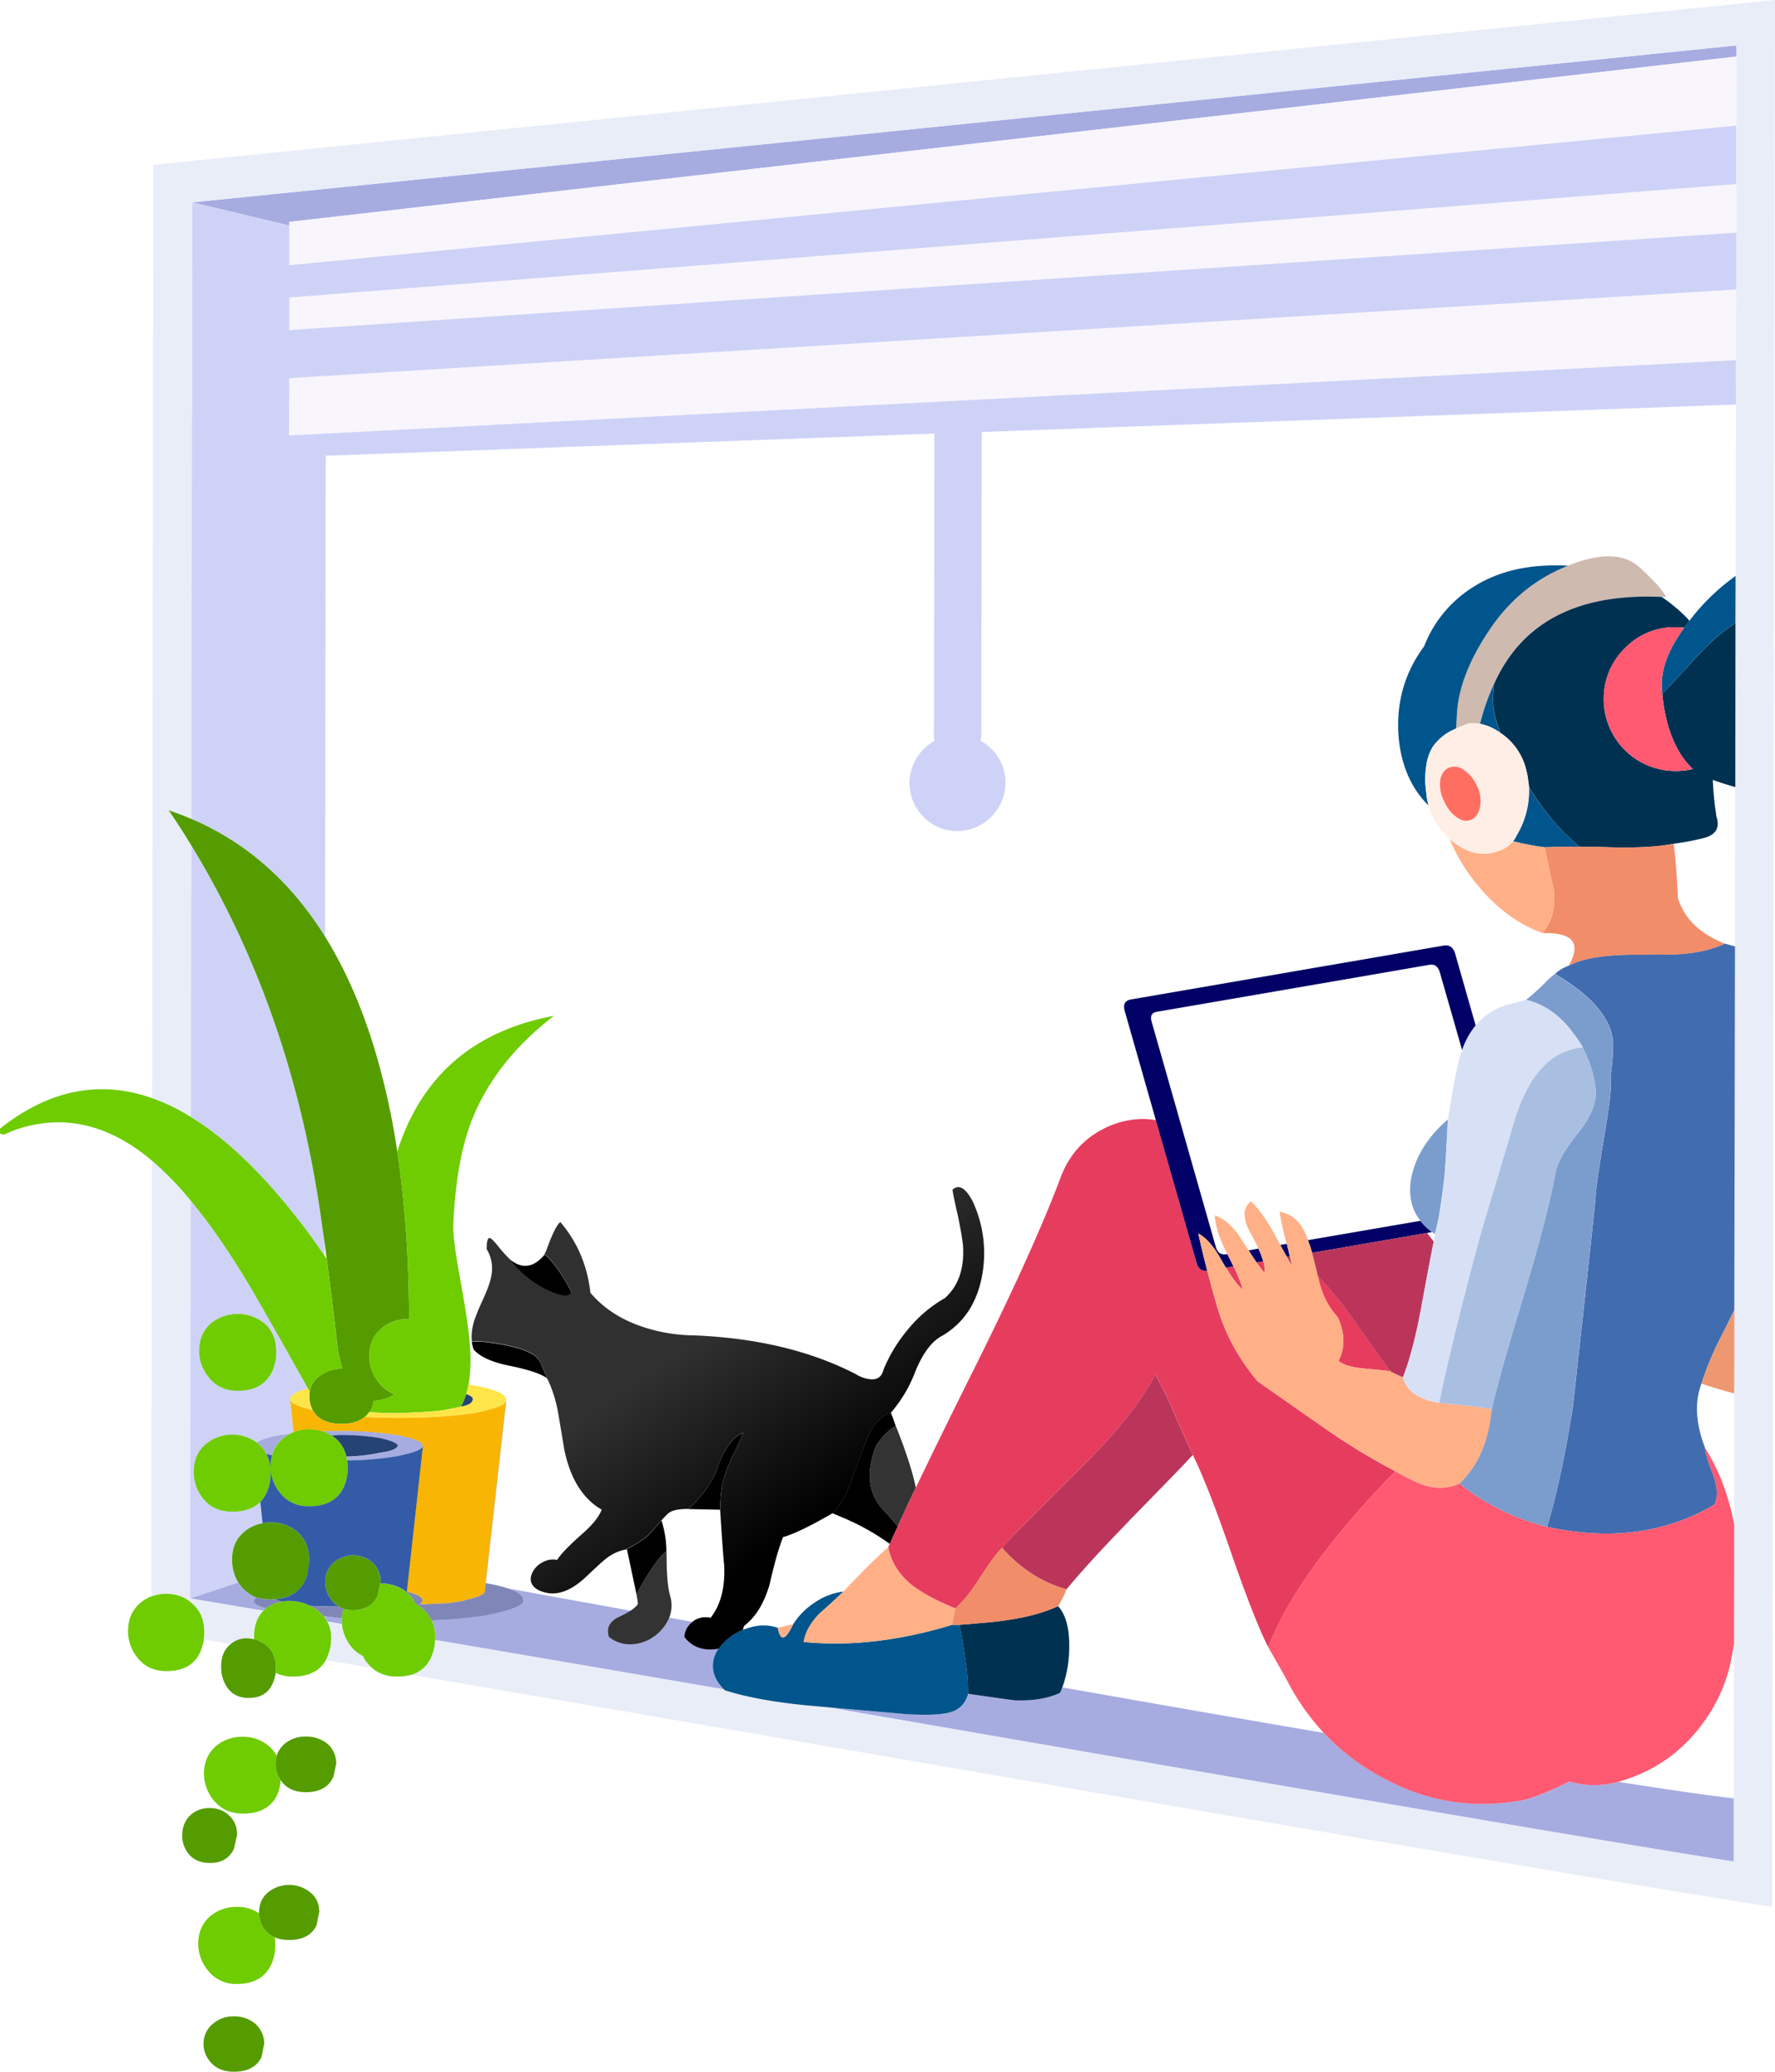 <svg xmlns="http://www.w3.org/2000/svg" xmlns:xlink="http://www.w3.org/1999/xlink" viewBox="0 0 1086.29 1267.34"><defs><style>.cls-1{fill:#a6ace0;}.cls-1,.cls-10,.cls-11,.cls-12,.cls-13,.cls-14,.cls-15,.cls-16,.cls-17,.cls-18,.cls-19,.cls-2,.cls-20,.cls-21,.cls-22,.cls-23,.cls-24,.cls-25,.cls-26,.cls-27,.cls-28,.cls-29,.cls-3,.cls-30,.cls-4,.cls-5,.cls-6,.cls-7,.cls-8,.cls-9{fill-rule:evenodd;}.cls-2{fill:#e9edf8;}.cls-3{fill:#f8f5fc;}.cls-4{fill:#ced2f7;}.cls-5{fill:#cfbab0;}.cls-6{fill:#00558c;}.cls-7{fill:#e63d5e;}.cls-8{fill:#006;}.cls-9{fill:#ffb087;}.cls-10{fill:#bb355a;}.cls-11{fill:#003151;}.cls-12{fill:#426cb0;}.cls-13{fill:#ff5a72;}.cls-14{fill:#ffeee5;}.cls-15{fill:#ff6f61;}.cls-16{fill:#f18d69;}.cls-17{fill:#7b9dcd;}.cls-18{fill:#d8e0f5;}.cls-19{fill:#a9bfe1;}.cls-20{fill:#ed9870;}.cls-21{fill:#333;}.cls-23{fill:#549c00;}.cls-24{fill:#6ecc00;}.cls-25{fill:#ffe548;}.cls-26{fill:#264376;}.cls-27{fill:#f8b504;}.cls-28{fill:#345ba7;}.cls-29{fill:url(#linear-gradient);}.cls-30{fill:#8086b7;}</style><linearGradient id="linear-gradient" x1="3430.8" y1="1671.23" x2="3565.01" y2="1671.23" gradientTransform="matrix(0.56, 0.81, -0.81, 0.56, -144.61, -2892.31)" gradientUnits="userSpaceOnUse"><stop offset="0" stop-color="#303030"/><stop offset="1"/></linearGradient></defs><g id="Layer_2" data-name="Layer 2"><g id="Layer_1-2" data-name="Layer 1"><path class="cls-1" d="M177.07,138l-59.42-14.2,945-96,.11,6.78L177.07,135.73Zm329.16,906.33q45.21,4,49,4.3,14.64.77,22-.32,12.5-1.4,15.29-12.16,24.64,3.55,28.52,4,16.9.64,27.88-4.63l1.29-3.23q3.55.54,7.11,1.19,85,15,152.84,26.58a138.68,138.68,0,0,0,39.29,29.06q38.54,20,82.24,12.17,10-2.16,29-11.52,12.79,4,27.87.76c.65-.15,1.29-.33,1.94-.54q49.18,7.74,70.61,10.11v38.65q-75.24-11.42-454.56-77.07Q553.91,1052.6,506.23,1044.32Zm-66.42-35.74a17.67,17.67,0,0,0-3.44,9.69q-.44,8,6.78,15.18-100.86-17.34-176.85-30.25v-1.62a22.26,22.26,0,0,0-2.15-10.44A290.45,290.45,0,0,0,298.27,988l6.13-1.4q14-3.33,15.93-6.67v-1.29q0-3.88-9-6.89l74.6,13.56a68.41,68.41,0,0,1-7.54,4q-8.18,4.1-5.7,12.06a20.09,20.09,0,0,0,13.56,4.52,24.73,24.73,0,0,0,13.56-4.41A26.57,26.57,0,0,0,409,990.71a12.84,12.84,0,0,1,.54-1.18q7,1.29,14.21,2.58a12.08,12.08,0,0,0-5,9.26q7,9.36,20.35,7.32A2.05,2.05,0,0,0,439.81,1008.58ZM202.9,878.23a21.11,21.11,0,0,0-5.92-2.8q4.74-.21,9.9-.21a218.45,218.45,0,0,1,36.92,2.69q15,2.79,15,6.46v.42q-1,2.7-11,5l-4.09,1a203.72,203.72,0,0,1-31.22,2.7c-.22-.87-.39-1.66-.54-2.37a104.23,104.23,0,0,0,20.35-2.26c1.86-.29,3.4-.54,4.62-.76q6-1.39,6.46-3.65c-.29-1.51-3.94-3.06-11-4.63a144.2,144.2,0,0,0-25.4-1.83C205.56,878.05,204.19,878.16,202.9,878.23Zm6.46,115.28q-4.63-.85-9.15-1.61a25.47,25.47,0,0,0-2.26-3.34q5.38.75,11.3,1.4v.86C209.25,991.68,209.29,992.58,209.36,993.51ZM157.15,882.43q3.24-2.58,13.57-4.52c2.22-.36,4.59-.69,7.1-1a26.29,26.29,0,0,0-4.84,3.12,20.16,20.16,0,0,0-6.46,10.23c-1.37-.36-2.55-.65-3.55-.87a17.93,17.93,0,0,0-4.63-6Zm4.09,102.9q-24.86-4.2-44.88-7.54L145.85,968l1.08,1.51a21.88,21.88,0,0,0,9.9,7.64,3,3,0,0,0-1.29,2.26v.76c.72,1.29,3.16,2.5,7.32,3.65C162.28,984.33,161.75,984.83,161.24,985.33Z"/><path class="cls-2" d="M251.66,1024.51a18.82,18.82,0,0,0,12.06-10.44,28.89,28.89,0,0,0,2.36-8.29c.08-.71.15-1.58.22-2.58q76,12.91,176.85,30.25a2,2,0,0,0,.54.54q21.21,6.78,55.22,9.68l7.32.65q47.68,8.28,100.21,17.33,379.32,65.65,454.56,77.07v-38.65l.22-94.5.1-73v-80.2l.11-50.91.43-222.49.11-97.52.11-100.21.11-29,.21-104.84-.11-27.12.22-43.27V76.85l.22-42.3-.11-6.78-945,96L117.11,501q-6.78-2.9-13.88-5.27,7.2,10.54,13.88,21.53l-.32,166.08a119.35,119.35,0,0,0-23.68-11.51l.75-571L1086.29,0V27.77h-.1l-1.61,1111h.1q-.11,14.85-.1,27.66-78.79-11.84-477.39-80.73Q390.52,1048.2,251.66,1024.51ZM92.57,976.61,93,710a189.15,189.15,0,0,1,23.68,24.43l-.32,243.37q20,3.35,44.88,7.54-5.7,5.82-5.7,15.93a11,11,0,0,0,.11,1.51q-1.72-.33-3.66-.54a14.79,14.79,0,0,0-10.77,3.44q-8.5-1.5-16.47-2.79v-.33a32.64,32.64,0,0,0,.22-4.3q0-11-7.32-17.33Q111.31,975,101.72,975A25.43,25.43,0,0,0,92.57,976.61Zm135.3,43.81q-14.75-2.58-28.52-4.84a15.12,15.12,0,0,0,.75-1.51,28.58,28.58,0,0,0,2.37-8.29,32.17,32.17,0,0,0,.21-4.2,19.07,19.07,0,0,0-2.47-9.68q4.51.75,9.15,1.61a25.88,25.88,0,0,0,4.84,12.7,20.47,20.47,0,0,0,8,6.78,17.36,17.36,0,0,0,1.83,3.23A31.39,31.39,0,0,0,227.87,1020.42Z"/><path class="cls-3" d="M177.07,138v-2.26L1062.73,34.55l-.22,42.3L177.07,162.21Zm885.44-25.4V142.3L177,201.93l.11-19.91Zm-.22,107.75L176.85,266.41l.11-35.09,885.55-54.25Z"/><path class="cls-4" d="M117.11,517.21q61.79,101.28,79.65,230.13.87,6.35,1.94,13.24l-.11,7.53a411,411,0,0,0-29.49-38.42q-26.47-30.57-52.31-46.4Zm945.18-296.87.11,27.12L600.84,264.25l-.32,185.36a14.44,14.44,0,0,1-.43,3.55A29.13,29.13,0,0,1,615.37,479,29.78,29.78,0,0,1,586,508.38a28.72,28.72,0,0,1-20.88-8.72,29.23,29.23,0,0,1,.21-41.44,29.22,29.22,0,0,1,6.68-5.06,14.45,14.45,0,0,1-.44-3.55l.33-184.39L199.35,278.79,198.92,573q-31.54-50.58-81.81-72l.54-377.16L177.07,138v24.22l885.44-85.36v35.74L177.07,182,177,201.93l885.55-59.63v34.77L177,231.32l-.11,35.09ZM116.36,977.79l.32-243.37q17.76,21.32,36.81,53.39,13.78,23.69,35,61.57-6.57,1.73-9.15,3.66h-.11a5.5,5.5,0,0,0-1.08,1.19l-.54,1.29v.75l2.05,19.81a8.06,8.06,0,0,0-1.83.86c-2.51.28-4.88.61-7.1,1q-10.33,1.94-13.57,4.52a25.55,25.55,0,0,0-31.21,1q-7.43,6.24-7.32,17a24.58,24.58,0,0,0,4.84,15.18q6.47,9.15,18.62,9.15,11.21,0,17.23-5.92l1.4,13a23.18,23.18,0,0,0-11.31,5.28q-7.43,6.24-7.32,17A25.46,25.46,0,0,0,145.85,968Zm5.49-151.44a25.13,25.13,0,0,0,5.38,15.5q6.57,8.92,18.3,8.93,15.18,0,20.88-11.52a31.31,31.31,0,0,0,2.48-8.18c.07-1.29.1-2.72.1-4.3q.1-11-7.21-17.33a26.19,26.19,0,0,0-32.51-.11Q122,815.69,121.85,826.35Z"/><path class="cls-5" d="M914.29,418.5a133.72,133.72,0,0,0-8.5,24.33,24.09,24.09,0,0,0-6.79-.33q-4.08,1.41-7.85,3.13c.21-4.31.43-8,.64-11q1.94-23.25,20.46-50.38,18.29-26.68,47.36-38.21l1.07-.43q29.18-11.42,43.16,1.83,13.89,12.81,15.72,17.87c-.93-.07-1.83-.11-2.69-.11q-77-3.56-102.47,53A.85.85,0,0,0,914.29,418.5Z"/><path class="cls-6" d="M1062.08,381.26a86,86,0,0,0-12.49,9.36c-2.72,2.37-5.49,5-8.28,8q-1.85,1.83-3.67,3.87-13.87,15.41-20.34,21.85a51.29,51.29,0,0,1-.32-5.81q0-11.42,7.53-25,2.7-4.63,6.24-9.58c.94-1.36,1.94-2.69,3-4q1.73-2.27,3.66-4.63a131.55,131.55,0,0,1,24.76-23ZM476,995.77q1.39,7.11,4,5.71,2.16-1.08,5.39-7.86a43.54,43.54,0,0,1,13.13-13.24,39.25,39.25,0,0,1,17.65-6.78q-4.74,4.62-14.75,13.56-8,8.18-9.58,17.11c-.07,0-.1,0-.1.11l2.15.22q39.61,3.55,84.5-9.37l4.3-1.29h4.63q1.83,9.25,3,17.76c.51,3.52,1,6.93,1.4,10.23q.64,7.43.76,14.21-2.81,10.75-15.29,12.16-7.32,1.08-22,.32-3.76-.31-49-4.3l-7.32-.65q-34-2.91-55.22-9.68a2,2,0,0,1-.54-.54q-7.22-7.21-6.78-15.18a17.67,17.67,0,0,1,3.44-9.69,29.09,29.09,0,0,1,3.66-4.2,32.13,32.13,0,0,1,11.09-7.32,31,31,0,0,1,3.88-1.29A27.13,27.13,0,0,1,476,995.77ZM959.61,346.06q-29.07,11.52-47.36,38.21-18.53,27.14-20.46,50.38c-.21,3-.43,6.67-.64,11-1.58.71-3.13,1.47-4.63,2.26a32.75,32.75,0,0,0-9.69,8.93,29.26,29.26,0,0,0-4,11.73,55.26,55.26,0,0,0,0,16.15,41.55,41.55,0,0,0,1.4,8q-15.93-15.72-18.3-42-2.37-31.11,15.61-55.33a74.62,74.62,0,0,1,30.35-36.49Q920.86,347,946.26,346A118.92,118.92,0,0,1,959.61,346.06ZM918.16,448.32c-.57-.43-1.14-.83-1.72-1.19a29.8,29.8,0,0,0-10.65-4.3,133.72,133.72,0,0,1,8.5-24.33,82.43,82.43,0,0,0-.65,10.44Q913.76,436.8,918.16,448.32ZM966.82,518q-15.08,0-21.53.32A177.2,177.2,0,0,1,926,514.62a16.35,16.35,0,0,0,2.16-3.55,52.6,52.6,0,0,0,7.53-29.71c.72,1.22,1.47,2.44,2.26,3.66Q951.1,505.36,966.82,518Z"/><path class="cls-7" d="M543.58,946.47c.28-.64.61-1.32,1-2q2-4.84,4.84-10.66,3-6.78,6.78-14.85,2.05-4.3,4.31-8.94,14.31-30,37.35-76.1,35.2-70.83,51.24-113.66,8.92-23.58,32.5-32.51Q695,683,707.41,685.23l24.86,87q1.62,5.7,6.57,5.16,2.68,10.23,5.92,21.42,7,24.76,24.86,46.18l41.44,28.95A399.45,399.45,0,0,0,853.91,900q-60.18,61.89-77.72,107.64-2.81-5.39-5.92-12.92-7.54-17.87-17.12-45.74-14-40.37-23.14-59-2.14-4.63-11.09-24.65A193,193,0,0,0,707.08,841q-13.56,25.08-44,55.43-12.91,12.81-22.5,22.5-24.1,24-27.34,27.88-5.26,5.37-13.89,18.94-3.12,4.74-5.91,8.5a74,74,0,0,1-8.72,9.69q-5.72-2.37-10.44-4.63A98.93,98.93,0,0,1,559,970.37Q546.16,960.35,543.58,946.47Zm263-165.87q10,10,23.25,28.63,16.47,23.58,21.31,29.6-1.71-.32-17-1.72-10.77-1.08-15-4.63,6.25-12.16-.53-26.8Q809.45,795.68,806.54,780.6Zm-51.66-5.92q4.62,9.48,5.59,14.1-4.08-3.22-10.22-13.35Zm14.1-2.47,4.09-.65a15.43,15.43,0,0,1,.64,6.89A55,55,0,0,1,769,772.21Z"/><path class="cls-8" d="M773.07,771.56l-4.09.65q-2.16-3-4.85-7.32l6-1.08A65,65,0,0,1,773.07,771.56Zm-22-4.41q2.14,4.08,3.77,7.53l-4.63.75c-.87-1.43-1.76-2.94-2.69-4.52q-6.78-12.48-14.21-16.36,2.37,10.66,5.49,22.82-5,.54-6.57-5.16l-24.86-87L688.35,618.5q-1.71-6.13,3.77-7.11L883.4,578.45q5.49-1,7.21,5.17l12.48,43.7a49.1,49.1,0,0,0-8.28,15.07l-13.67-47.68q-1.62-5.38-6.36-4.52L708.05,618.93q-4.84.75-3.23,6.13L744,762.52q1.51,5.49,6.35,4.73Zm36.6,1.82q-2-3.22-4.2-7.42l4-.65c.72,2.94,1.36,5.56,1.94,7.86Zm85.68-14.74L803,766.39a81.46,81.46,0,0,0-2.58-7.75l68.88-11.84a36.94,36.94,0,0,0,6.25,6.25l.86.64Z"/><path class="cls-9" d="M887.16,513.22a39.71,39.71,0,0,0,13.14,7.86A26.94,26.94,0,0,0,920,519.36a18,18,0,0,0,6-4.74,177.2,177.2,0,0,0,19.27,3.66q1.83,8.94,5.7,26.8,1.41,15.4-6.89,25.73-21.74-7.86-38.85-28.2A108.05,108.05,0,0,1,887.16,513.22Zm-136,253.93c-.07-.15-.15-.29-.22-.43q-7.21-14-7.43-23.25,9.27,3.22,16.69,15.39,2.15,3.33,4,6,2.7,4.3,4.85,7.32a55,55,0,0,0,4.73,6.24,15.43,15.43,0,0,0-.64-6.89,65,65,0,0,0-2.91-7.75c-1.22-2.65-2.76-5.64-4.63-8.94q-7.86-13.87,0-20,6.88,6.78,13.57,18.62,2.35,4.42,4.41,8.08,2.25,4.2,4.2,7.42,1.5,2.81,2.79,4.85c-.28-1.44-.64-3.12-1.07-5.06-.58-2.3-1.22-4.92-1.94-7.86-.36-1-.68-2-1-3.12q-2.68-11.09-3.44-16.47,11.4,1.73,16.68,15.39c.22.58.43,1.22.65,1.94a81.46,81.46,0,0,1,2.58,7.75q1.62,6,3.55,14.21,2.91,15.07,12.06,25.08,6.78,14.64.53,26.8,4.2,3.56,15,4.63,15.28,1.39,17,1.72c.5.51,3,1.72,7.54,3.66q2.91,12.5,22.18,15.72h.32q23.25,2.16,31.86,3.87-2.58,29.28-19.7,45.43-9.36,4.31-20.45,1.4-7-2.16-18.94-8.94a399.45,399.45,0,0,1-42.85-26.05L769.62,845q-17.86-21.42-24.86-46.18-3.24-11.19-5.92-21.42-3.14-12.17-5.49-22.82,7.42,3.87,14.21,16.36c.93,1.58,1.82,3.09,2.69,4.52q6.13,10.13,10.22,13.35-1-4.63-5.59-14.1Q753.26,771.23,751.11,767.15Zm-235,206.45q17.86-18.95,27.45-27.13,2.58,13.89,15.39,23.9a98.93,98.93,0,0,0,15.29,8.93q4.72,2.26,10.44,4.63l-2.05,10-4.3,1.29q-44.9,12.91-84.5,9.37l-2.15-.22c0-.07,0-.11.1-.11q1.62-8.92,9.58-17.11Q511.4,978.24,516.13,973.6Zm-30.78,20q-3.24,6.78-5.39,7.86-2.58,1.39-4-5.71C478.71,995.05,481.83,994.34,485.35,993.62Z"/><path class="cls-10" d="M803,766.39l70.4-12.16q2,2.68,4.08,5.27-.75,2.49-8,41.87-4.74,25.3-10.87,41.12c-4.52-1.94-7-3.15-7.54-3.66q-4.85-6-21.31-29.6-13.24-18.62-23.25-28.63Q804.61,772.43,803,766.39ZM787.71,769l1.72-.21c.43,1.94.79,3.62,1.07,5.06Q789.21,771.78,787.71,769Zm-135,203.23q-22.29-6.13-39.51-25.4,3.22-3.88,27.34-27.88,9.59-9.69,22.5-22.5,30.47-30.36,44-55.43a193,193,0,0,1,11.84,24.32q8.94,20,11.09,24.65Q725.6,895,692.66,928.6c-.72.72-1.4,1.44-2,2.16Q666.61,955.41,652.73,972.2Z"/><path class="cls-11" d="M1030.75,384a41.44,41.44,0,0,0-5.27-.32,42,42,0,0,0-31,12.81,42.89,42.89,0,0,0-13,31.21,43.91,43.91,0,0,0,43.91,43.92,46.62,46.62,0,0,0,10.66-1.19q-10-9.25-15.18-26.48a102.76,102.76,0,0,1-3.55-19.59q6.47-6.45,20.34-21.85,1.83-2,3.67-3.87c2.79-2.94,5.56-5.6,8.28-8a86,86,0,0,1,12.49-9.36L1062,481.47q-8.07-2.27-13.78-4.41a198,198,0,0,0,2.26,22.6q3.24,10-7.53,12.92a161,161,0,0,1-18.63,3.55Q1009.67,519,985,518.28q-10.34-.31-18.19-.32Q951.1,505.36,938,485c-.79-1.22-1.54-2.44-2.26-3.66a28.86,28.86,0,0,0-.43-3.44,40.28,40.28,0,0,0-1.08-6.14,37.62,37.62,0,0,0-16-23.46q-4.41-11.52-4.52-19.38a82.43,82.43,0,0,1,.65-10.44.85.85,0,0,1,.11-.32q25.5-56.52,102.47-53a99.48,99.48,0,0,1,16.25,13.67l.65,1.08C1032.69,381.26,1031.69,382.59,1030.75,384ZM650.14,1032.26l-1.29,3.23q-11,5.28-27.88,4.63-3.87-.43-28.52-4-.11-6.78-.76-14.21c-.43-3.3-.89-6.71-1.4-10.23q-1.18-8.49-3-17.76c3.8-.29,7.32-.57,10.55-.86q14.2-1.19,20-2.26,17.22-2.58,29.71-8.29,7.1,7.86,6.78,25.08A72,72,0,0,1,650.14,1032.26Z"/><path class="cls-12" d="M1041.31,846.37q-6.46,16.78,2.15,39.29.64,5.7,5.38,17.54,3.44,10.34.54,17.12-35.75,21.09-79.66,17.22A180.27,180.27,0,0,1,946.8,934q8.72-28.63,15.82-73.63Q976.41,735.94,976.4,733q.11-5.7,4.73-33.9,4.74-27.89,4.63-33.91,0-3.66.11-6.46a23.51,23.51,0,0,1,.32-4,142.35,142.35,0,0,0,1.08-15q0-22.93-35.63-44a25.78,25.78,0,0,1,8.29-4.95,48.69,48.69,0,0,1,9.26-3.55q10.75-2.91,28.19-3.23,28.32,0,30-.32,16.78-1.08,28.2-6.46c2.3.64,4.38,1.22,6.24,1.72l-.43,222.49q-3.77,7.75-10.12,20.24A183.55,183.55,0,0,0,1041.31,846.37Z"/><path class="cls-13" d="M990.39,1090c-.65.21-1.29.39-1.94.54q-15.06,3.23-27.87-.76-19,9.38-29,11.52-43.71,7.86-82.24-12.17A138.68,138.68,0,0,1,810.09,1060a143.68,143.68,0,0,1-21-29.28c-1.22-2.36-2.54-4.84-4-7.42q-4.3-7.55-8.93-15.72Q793.72,961.88,853.91,900q11.94,6.78,18.94,8.94,11.08,2.9,20.45-1.4a3.69,3.69,0,0,0,1,.64l.75.76.75.75a3.86,3.86,0,0,0,1,.65A140.68,140.68,0,0,0,946.8,934a180.27,180.27,0,0,0,22.92,3.55q43.92,3.87,79.66-17.22,2.89-6.78-.54-17.12-4.74-11.84-5.38-17.54,12.81,20.34,17.86,46.93l-.1,73c-.36,2.22-.76,4.45-1.19,6.67a96.73,96.73,0,0,1-14.1,36.38Q1025.8,1080,990.39,1090Zm26.91-665.65a102.76,102.76,0,0,0,3.55,19.59q5.16,17.24,15.18,26.48a46.62,46.62,0,0,1-10.66,1.19,43.91,43.91,0,0,1-43.91-43.92,42.89,42.89,0,0,1,13-31.21,42,42,0,0,1,31-12.81,41.44,41.44,0,0,1,5.27.32q-3.54,4.95-6.24,9.58-7.53,13.56-7.53,25A51.29,51.29,0,0,0,1017.3,424.31Z"/><path class="cls-14" d="M926,514.62a18,18,0,0,1-6,4.74,26.94,26.94,0,0,1-19.69,1.72,39.71,39.71,0,0,1-13.14-7.86,15.54,15.54,0,0,1-1.18-1.07,44,44,0,0,1-11.73-19.48,41.55,41.55,0,0,1-1.4-8,55.26,55.26,0,0,1,0-16.15,29.26,29.26,0,0,1,4-11.73,32.75,32.75,0,0,1,9.69-8.93c1.5-.79,3.05-1.55,4.63-2.26q3.76-1.72,7.85-3.13a24.09,24.09,0,0,1,6.79.33,29.8,29.8,0,0,1,10.65,4.3c.58.36,1.15.76,1.72,1.19a37.62,37.62,0,0,1,16,23.46,40.28,40.28,0,0,1,1.08,6.14,28.86,28.86,0,0,1,.43,3.44,52.6,52.6,0,0,1-7.53,29.71A16.35,16.35,0,0,1,926,514.62ZM904,481a24.73,24.73,0,0,0-2.8-4.84,22.93,22.93,0,0,0-5.17-5.06,10.2,10.2,0,0,0-5.6-2.16h-.11a10.09,10.09,0,0,0-3.55.65q-4.31,1.83-5.38,7.54a22.46,22.46,0,0,0,1.08,10,13.22,13.22,0,0,0,1.07,2.48q2.91,6.78,7.54,10a12,12,0,0,0,5.49,2.48,10.7,10.7,0,0,0,3.77-.65q4.31-1.83,5.38-7.86a20.88,20.88,0,0,0-1-11.08A16.29,16.29,0,0,0,904,481Z"/><path class="cls-15" d="M904,481a16.29,16.29,0,0,1,.75,1.51,20.88,20.88,0,0,1,1,11.08q-1.08,6-5.38,7.86a10.7,10.7,0,0,1-3.77.65,12,12,0,0,1-5.49-2.48q-4.63-3.23-7.54-10a13.22,13.22,0,0,1-1.07-2.48,22.46,22.46,0,0,1-1.08-10q1.08-5.71,5.38-7.54a10.09,10.09,0,0,1,3.55-.65h.11a10.2,10.2,0,0,1,5.6,2.16,22.93,22.93,0,0,1,5.17,5.06A24.73,24.73,0,0,1,904,481Z"/><path class="cls-16" d="M1024.29,516.13q1.51,11.08,2.59,33.26,5.92,18.95,28.74,27.88-11.41,5.38-28.2,6.46-1.73.32-30,.32-17.43.33-28.19,3.23a48.69,48.69,0,0,0-9.26,3.55q12.06-20.77-15.83-20,8.29-10.34,6.89-25.73-3.87-17.87-5.7-26.8,6.45-.31,21.53-.32,7.84,0,18.19.32Q1009.66,519,1024.29,516.13ZM582.65,993.94l2.05-10a74,74,0,0,0,8.72-9.69q2.79-3.76,5.91-8.5,8.63-13.56,13.89-18.94,17.22,19.26,39.51,25.4a70.16,70.16,0,0,1-5.17,10.33q-12.49,5.7-29.71,8.29-5.8,1.08-20,2.26c-3.23.29-6.75.57-10.55.86Z"/><path class="cls-17" d="M946.8,934a140.68,140.68,0,0,1-50.06-23.68,3.86,3.86,0,0,1-1-.65l-.75-.75-.75-.76a3.69,3.69,0,0,1-1-.64q17.12-16.14,19.7-45.43,4.62-20.66,20.13-71.47,13.67-45.75,18.73-72.23,1-9.25,14.31-25.72,11.83-15,10.33-27.12A68.58,68.58,0,0,0,969.08,642a1.72,1.72,0,0,1-.33-1.08,60.92,60.92,0,0,0-5.81-8.61q-11.73-16.47-29-20.66a144.53,144.53,0,0,0,10.87-9.69,44.93,44.93,0,0,1,6.78-6.14q35.63,21.11,35.63,44a142.35,142.35,0,0,1-1.08,15,23.51,23.51,0,0,0-.32,4q-.11,2.81-.11,6.46.11,6-4.63,33.91-4.62,28.2-4.73,33.9,0,2.91-13.78,127.34Q955.51,905.36,946.8,934ZM878,754.87c-.57-.43-1.11-.82-1.61-1.18l-.86-.64a36.94,36.94,0,0,1-6.25-6.25q-8.71-11.19-5.38-27.34,4.32-19.26,22.18-34.66-1.08,23.25-2.16,35.42-1.5,13.13-3.44,24.64c-.21.79-.4,1.62-.54,2.48-.43,2.08-.9,4.06-1.4,5.92C878.34,753.83,878.16,754.37,878,754.87Z"/><path class="cls-18" d="M934,611.61q17.22,4.2,29,20.66a60.92,60.92,0,0,1,5.81,8.61H968q-28.63,2.8-41.55,46.08c-.93,3.29-2,7-3.23,11q-2.79,9.48-6.46,21.64-2.79,9.25-6,20.13c-.86,2.72-1.73,5.52-2.59,8.39v.11q-6.14,21.1-17.22,65.66-7.21,29.6-10.11,44.35-19.27-3.23-22.18-15.72,6.14-15.82,10.87-41.12,7.22-39.39,8-41.87l.54-4.63c.15-.5.33-1,.54-1.61.5-1.86,1-3.84,1.4-5.92.14-.86.33-1.69.54-2.48q1.93-11.5,3.44-24.64,1.08-12.16,2.16-35.42,5.37-34.66,8.39-41.44a10.18,10.18,0,0,0,.33-1,49.1,49.1,0,0,1,8.28-15.07,37.74,37.74,0,0,1,19.16-12.59Z"/><path class="cls-19" d="M968.75,640.88a1.72,1.72,0,0,0,.33,1.08,68.58,68.58,0,0,1,7.42,23.58q1.51,12.15-10.33,27.12-13.35,16.47-14.31,25.72-5.07,26.49-18.73,72.23-15.51,50.8-20.13,71.47-8.61-1.73-31.86-3.87h-.32q2.89-14.75,10.11-44.35Q902,769.3,908.15,748.2v-.11c.86-2.87,1.73-5.67,2.59-8.39q3.22-10.87,6-20.13,3.66-12.17,6.46-21.64c1.22-4,2.3-7.68,3.23-11q12.91-43.28,41.55-46.08Z"/><path class="cls-20" d="M1061.32,852.39q-10.54-2.79-20-6a183.55,183.55,0,0,1,10-24.65q6.36-12.48,10.12-20.24Z"/><path class="cls-21" d="M389.55,975.43a129.35,129.35,0,0,1,12.16-19.92,36.13,36.13,0,0,1,6.14-6.67c.07,1.44.1,2.87.1,4.31q.1,16.14,2.26,23.36a20.28,20.28,0,0,1-.64,13,12.84,12.84,0,0,0-.54,1.18,26.57,26.57,0,0,1-9.26,10.77,24.73,24.73,0,0,1-13.56,4.41,20.09,20.09,0,0,1-13.56-4.52q-2.47-8,5.7-12.06a68.41,68.41,0,0,0,7.54-4c2.51-1.65,4-3.09,4.52-4.3C390.19,979.3,389.9,977.44,389.55,975.43ZM560.48,910q-2.26,4.63-4.31,8.94-3.76,8.07-6.78,14.85-4.1-5.06-9.26-10.55-13.33-14.85-3.87-39.07c.5-.72,1-1.44,1.61-2.15a36.3,36.3,0,0,1,10.34-9.8q4.41,11.09,6.24,16.79A166.92,166.92,0,0,1,560.48,910Z"/><path class="cls-22" d="M407.85,948.84a36.13,36.13,0,0,0-6.14,6.67,129.35,129.35,0,0,0-12.16,19.92l-5.82-27.56-1.07.22q10-5.07,14.1-9,3.76-3.88,8.07-9A64.44,64.44,0,0,1,407.85,948.84ZM311.29,769.73q11,9.79,21.1-1.19a4.25,4.25,0,0,0,.86-1.18q8.19,6.89,16.58,23.25-2.06,4.95-15.72-1.72A62.66,62.66,0,0,1,311.29,769.73Zm-22.49,51a57.31,57.31,0,0,1,11.51.65,110,110,0,0,1,14.1,2.69,42.64,42.64,0,0,1,10.88,4,12.09,12.09,0,0,1,5.92,6.46q1.71,4.2,4.73,11.09a29.59,29.59,0,0,0-1.4-2.69q-5.6-4-23-7.54-15.61-3.12-21.64-9.8v-.1l-.1-.22a14.78,14.78,0,0,1-.65-2.26,13.15,13.15,0,0,1-.43-2.26ZM548.21,872.2a36.3,36.3,0,0,0-10.34,9.8c-.57.71-1.11,1.43-1.61,2.15q-9.48,24.23,3.87,39.07,5.18,5.49,9.26,10.55-2.8,5.82-4.84,10.66A146.1,146.1,0,0,0,521,930.65v.11a22.27,22.27,0,0,0-2.58-1.3L510.21,926a4.29,4.29,0,0,0-.86-.32q6.89-6.68,11.41-19.38t9.69-25.83q5.16-13.25,14.64-16.25a1.71,1.71,0,0,1,.43.86c.43,1,.86,2.08,1.29,3.23l.64,1.93C547.67,870.91,547.92,871.56,548.21,872.2ZM440.68,923.54l-19.49-.42q14.1-13.14,18.19-26a44.05,44.05,0,0,1,8.29-15.29,17,17,0,0,1,7.21-5.38,152.45,152.45,0,0,1-6.56,14.31q-5.28,11.1-6.57,19.17A107.41,107.41,0,0,0,440.68,923.54Z"/><path class="cls-23" d="M226,863.8a18.06,18.06,0,0,1-2.8,3Q218,871,209.36,871q-12.06,0-16.9-6.68a11.12,11.12,0,0,1-1.08-1.72,17.16,17.16,0,0,1-2-8.5,9.09,9.09,0,0,1,.21-2.8,14.26,14.26,0,0,1,6.14-9.69,21.91,21.91,0,0,1,13.78-4.3q-1.41-4.74-2.59-10.66-3.66-31.32-7-56.73c-.43-3.22-.83-6.35-1.19-9.36q-1.08-6.89-1.94-13.24Q178.9,618.49,117.11,517.21q-6.67-11-13.88-21.53,7.09,2.37,13.88,5.27,50.27,21.42,81.81,72,19.05,30.57,31.21,71.8a444.38,444.38,0,0,1,13,59.74q7.09,46.61,7.21,102.47h-.75a24,24,0,0,0-16.15,5.7Q226,819,226,829.68A25.14,25.14,0,0,0,231.32,845a22,22,0,0,0,10.11,7.86,23.48,23.48,0,0,1-12.59,4c-.36,1.15-.79,2.69-1.29,4.63A12.67,12.67,0,0,1,226,863.8ZM210.22,984.25a17.35,17.35,0,0,1-2.8-1.5,16.92,16.92,0,0,1-4.63-4.09.29.29,0,0,0-.11-.22A18.23,18.23,0,0,1,199,968.11q0-7.86,5.39-12.49a18.19,18.19,0,0,1,23.25,0q5.26,4.64,5.27,12.49c0-.13-.08,0-.21.54q-.43,1.5-1.51,7.32a15,15,0,0,1-4.09,5.59q-4.31,3.45-11.2,3.45A20,20,0,0,1,210.22,984.25Zm-42.09-5.92h-.32a23.49,23.49,0,0,1-2.37.11,27.12,27.12,0,0,1-8.61-1.29,21.88,21.88,0,0,1-9.9-7.64L145.85,968a25.46,25.46,0,0,1-3.77-13.88q-.11-10.77,7.32-17a23.18,23.18,0,0,1,11.31-5.28,21.63,21.63,0,0,1,4.84-.53,24,24,0,0,1,16.36,5.81,20.4,20.4,0,0,1,5.06,6.56,24.25,24.25,0,0,1,2.26,10.77,18,18,0,0,1-.43,4.31,7.3,7.3,0,0,0-.11,1.18,23.66,23.66,0,0,1-2,7.1,15.68,15.68,0,0,1-1.51,2.59Q179.76,977.47,168.13,978.33Zm-26.91,27.34a14.79,14.79,0,0,1,10.77-3.44q1.94.21,3.66.54a18.66,18.66,0,0,1,8,4.2,16.45,16.45,0,0,1,2.48,2.9,18.26,18.26,0,0,1,2.69,9.58c0,1.29,0,2.58-.11,3.88a22.19,22.19,0,0,1-1.83,6.35q-3.76,9-14.75,9-9.15,0-13.67-7.32a22,22,0,0,1-3.12-11.62q-.11-8.84,5.28-13.57A5.1,5.1,0,0,1,141.22,1005.67Zm30.68,83.42a15.61,15.61,0,0,1-3.23-9.79,20,20,0,0,1,.65-5.27,15.88,15.88,0,0,1,5.16-7.54,19.5,19.5,0,0,1,12.7-4.2,20.36,20.36,0,0,1,12.92,4.2q5.7,4.74,5.71,12.81c0-.7-.58,1.81-1.73,7.53q-4.31,9.48-16.79,9.48-10.44,0-15.28-7A.31.31,0,0,1,171.9,1089.09Zm-3.66,96.13a15.59,15.59,0,0,1-6.46-5.06,16.2,16.2,0,0,1-3.23-9.8v-.54q.1-8,5.82-12.48a20.54,20.54,0,0,1,25.18,0q5.92,4.52,5.82,12.48,0-.64-1.62,7.86-4.31,9-16.58,9A23.59,23.59,0,0,1,168.24,1185.22Zm-23.14-62.54c0-.36-.61,2.3-1.83,8q-4,8.94-14.75,8.94-9.15,0-13.78-6.46a17.85,17.85,0,0,1-3.23-10.44q.12-7.86,5.17-12.49a16.9,16.9,0,0,1,11.63-4.2,16.72,16.72,0,0,1,11.51,4.2Q145.2,1114.82,145.1,1122.68Zm-16.79,138.1a16.69,16.69,0,0,1-3.77-10,15.84,15.84,0,0,1,5.92-12.92,18.88,18.88,0,0,1,12.7-4.41,19.75,19.75,0,0,1,12.92,4.41,16.24,16.24,0,0,1,5.59,12.92c0-.58-.53,1.94-1.61,7.53q-4.31,9-16.9,9Q133.37,1267.34,128.31,1260.78Z"/><path class="cls-24" d="M116.79,683.29q25.83,15.83,52.31,46.4a411,411,0,0,1,29.49,38.42c.43.58.87,1.19,1.3,1.83q3.33,25.41,7,56.73,1.19,5.93,2.59,10.66a21.91,21.91,0,0,0-13.78,4.3,14.26,14.26,0,0,0-6.14,9.69,12.47,12.47,0,0,1-1.07-1.94q-21.21-37.89-35-61.57-19.05-32.07-36.81-53.39A189.15,189.15,0,0,0,93,710l-1.29-1.08q-39.07-32.17-81.48-18.08c-1.15.36-3.49,1.33-7,2.9-.79.44-1.87.29-3.23-.42V690.4q45.11-35.62,93.11-18.62A119.35,119.35,0,0,1,116.79,683.29ZM264.15,991.14a22.26,22.26,0,0,1,2.15,10.44v1.62c-.07,1-.14,1.87-.22,2.58a28.89,28.89,0,0,1-2.36,8.29,18.82,18.82,0,0,1-12.06,10.44,33,33,0,0,1-8.83,1.08q-9,0-15-5.17a31.39,31.39,0,0,1-3.87-4.2,17.36,17.36,0,0,1-1.83-3.23,20.47,20.47,0,0,1-8-6.78,25.88,25.88,0,0,1-4.84-12.7c-.07-.93-.11-1.83-.11-2.69V990a18,18,0,0,1,.11-1.94,15.18,15.18,0,0,1,.86-3.77,20,20,0,0,0,5.7.76q6.9,0,11.2-3.45a15,15,0,0,0,4.09-5.59q1.08-5.82,1.51-7.32a25.21,25.21,0,0,1,16.14,5.27,1,1,0,0,1,.32.22,21.5,21.5,0,0,1,5.17,6.89,5.72,5.72,0,0,1,.86.53,1.42,1.42,0,0,1,.43.33,11.75,11.75,0,0,1,3.34,2.36A20.27,20.27,0,0,1,264.15,991.14Zm22.6-144.23q-.64,3.12-1.4,5.92a39.16,39.16,0,0,1-3.23,7.64H282q-4.2,1-10.77,2.15-8.17,1.18-28,1.83-9.36,0-17.22-.65a12.67,12.67,0,0,0,1.51-2.36c.5-1.94.93-3.48,1.29-4.63a23.48,23.48,0,0,0,12.59-4A22,22,0,0,1,231.32,845,25.14,25.14,0,0,1,226,829.68q0-10.65,7.43-17a24,24,0,0,1,16.15-5.7h.75q-.1-55.86-7.21-102.47c.57-1.79,1.14-3.52,1.72-5.17Q268,634.65,339,621.4q-36.49,28.1-50.7,65-9.15,24.21-10.87,62.43-.43,8.07,3.87,31.75,5.17,28.3,6.14,40.47Q288.69,836.15,286.75,846.91Zm-164.9-20.56q.11-10.67,7.42-17a26.19,26.19,0,0,1,32.51.11q7.32,6.34,7.21,17.33c0,1.58,0,3-.1,4.3a31.31,31.31,0,0,1-2.48,8.18q-5.7,11.52-20.88,11.52-11.73,0-18.3-8.93A25.13,25.13,0,0,1,121.85,826.35Zm81.05,51.88a12.85,12.85,0,0,1,2.58,1.83,19.57,19.57,0,0,1,6.46,11c.15.71.32,1.5.54,2.37a36.78,36.78,0,0,1,.21,4,25.18,25.18,0,0,1-.1,4.3,28.58,28.58,0,0,1-2.37,8.29q-5.49,11.41-21,11.41a34.39,34.39,0,0,1-4.74-.32,21.42,21.42,0,0,1-14-9,25.44,25.44,0,0,1-4.95-15,22.58,22.58,0,0,1,1-6.78A20.16,20.16,0,0,1,173,880.06a26.29,26.29,0,0,1,4.84-3.12,8.06,8.06,0,0,1,1.83-.86,23.68,23.68,0,0,1,9.36-1.83,25.76,25.76,0,0,1,8,1.18A21.11,21.11,0,0,1,202.9,878.23Zm-45.75,4.2,1.19,1a17.93,17.93,0,0,1,4.63,6,24.71,24.71,0,0,1,2.69,11.31,22.31,22.31,0,0,1-.33,4.3,22.82,22.82,0,0,1-2.26,8.18,20.82,20.82,0,0,1-3.76,5.6q-6,5.93-17.23,5.92-12.15,0-18.62-9.15a24.58,24.58,0,0,1-4.84-15.18q-.11-10.75,7.32-17a25.55,25.55,0,0,1,31.21-1Zm42.2,133.15q-5.59,10-20.24,10a23.47,23.47,0,0,1-10.44-2.26c.07-1.3.11-2.59.11-3.88a18.26,18.26,0,0,0-2.69-9.58,16.45,16.45,0,0,0-2.48-2.9,18.66,18.66,0,0,0-8-4.2,11,11,0,0,1-.11-1.51q0-10.12,5.7-15.93c.51-.5,1-1,1.62-1.51a18.65,18.65,0,0,1,6.35-3.33,15.46,15.46,0,0,1,3.12-.76,22.88,22.88,0,0,1,6.67-.32,28.85,28.85,0,0,1,10.88,2.91,24.85,24.85,0,0,1,5.49,3.65,27.07,27.07,0,0,1,1.93,1.94c.22.22.43.44.65.65a25.47,25.47,0,0,1,2.26,3.34,19.07,19.07,0,0,1,2.47,9.68,32.17,32.17,0,0,1-.21,4.2,28.58,28.58,0,0,1-2.37,8.29A15.12,15.12,0,0,1,199.35,1015.58Zm-74.6-12.7a31,31,0,0,1-2.26,7.85q-5.26,11.52-20.66,11.52-12.17,0-18.73-9.58a25.86,25.86,0,0,1-4.74-14.74q0-10.87,7.32-17.23a22.69,22.69,0,0,1,6.89-4.09,25.43,25.43,0,0,1,9.15-1.61q9.59,0,15.93,5.92,7.32,6.35,7.32,17.33a32.64,32.64,0,0,1-.22,4.3Zm47.15,86.21a1.23,1.23,0,0,0-.22.65,26.06,26.06,0,0,1-2,8.18q-5.59,11.52-20.88,11.52-11.85,0-18.73-9a26.62,26.62,0,0,1-5.28-15.4q.12-10.55,7.43-17a24.57,24.57,0,0,1,16.15-5.6,24.07,24.07,0,0,1,16.36,5.81,21,21,0,0,1,4.63,5.82,20,20,0,0,0-.65,5.27A15.61,15.61,0,0,0,171.9,1089.09Zm-3.66,96.13a43.07,43.07,0,0,1,.22,4.41,40.23,40.23,0,0,1-.22,4.31,28.49,28.49,0,0,1-2.37,8.07q-5.7,11.63-20.88,11.62a21.71,21.71,0,0,1-18.41-9.15,25.17,25.17,0,0,1-5.27-15.28q0-10.67,7.32-17a24.86,24.86,0,0,1,16.36-5.7,23.56,23.56,0,0,1,13.56,3.87,16.2,16.2,0,0,0,3.23,9.8A15.59,15.59,0,0,0,168.24,1185.22Z"/><path class="cls-25" d="M223.24,866.82a18.06,18.06,0,0,0,2.8-3q7.86.66,17.22.65,19.82-.65,28-1.83,6.57-1.18,10.77-2.15h.1c.94-.22,1.76-.43,2.48-.65q4.62-1.19,4.73-4.09v-.11l-.21-.64a7.8,7.8,0,0,0-3.23-1.94H286l-.65-.21q.75-2.8,1.4-5.92l3.66.64q19.27,3.56,19.38,8.72v1.19a.31.31,0,0,0-.11.21v-.21a6.08,6.08,0,0,1-1.51,1.61l-.75.43q-3.66,1.93-11.73,3.77l-5.28,1.18q-5.93.87-12.59,1.51-15.07,1.39-34,1.4Q232.94,867.36,223.24,866.82ZM177.6,856.27v-.75l.54-1.29a5.5,5.5,0,0,1,1.08-1.19h.11q2.58-1.93,9.15-3.66a12.47,12.47,0,0,0,1.07,1.94,9.09,9.09,0,0,0-.21,2.8,17.16,17.16,0,0,0,2,8.5c-.71-.14-1.4-.28-2-.43l-5.06-1.5C180.33,859.32,178.11,857.85,177.6,856.27Z"/><path class="cls-26" d="M285.35,852.83l.65.21h-.11a7.8,7.8,0,0,1,3.23,1.94l.21.64v.11q-.1,2.91-4.73,4.09c-.72.22-1.54.43-2.48.65A39.16,39.16,0,0,0,285.35,852.83ZM211.94,891a19.57,19.57,0,0,0-6.46-11,12.85,12.85,0,0,0-2.58-1.83c1.29-.07,2.66-.18,4.09-.32a144.2,144.2,0,0,1,25.4,1.83c7,1.57,10.69,3.12,11,4.63q-.44,2.25-6.46,3.65c-1.22.22-2.76.47-4.62.76A104.23,104.23,0,0,1,211.94,891Z"/><path class="cls-27" d="M179.65,876.08l-2.05-19.81c.51,1.58,2.73,3.05,6.68,4.42l5.06,1.5c.64.15,1.33.29,2,.43a11.12,11.12,0,0,0,1.08,1.72q4.84,6.67,16.9,6.68,8.61,0,13.88-4.2,9.69.54,20.56.54,18.94,0,34-1.4,6.68-.65,12.59-1.51l5.28-1.18q8.07-1.83,11.73-3.77l.75-.43a6.08,6.08,0,0,0,1.51-1.61v.21l-12.6,112-.32,3.66v.64q-1.18,2.37-11.09,4.63l-.43.11c-1.14.36-2.4.68-3.76,1q-3.76.52-8,1.07l-17,.76a4,4,0,0,0,2.05-2.05v-.54q0-2.91-9.58-5.27l9.8-88.81v-.42q0-3.66-15-6.46a218.45,218.45,0,0,0-36.92-2.69q-5.16,0-9.9.21a25.76,25.76,0,0,0-8-1.18A23.68,23.68,0,0,0,179.65,876.08Z"/><path class="cls-28" d="M273.51,980.7q4.2-.54,8-1.07c1.36-.29,2.62-.61,3.76-1-1.07.36-2.29.71-3.66,1.07Q277.71,980.27,273.51,980.7Zm23.79-12.27-.22,1.19,12.6-112a.31.31,0,0,1,.11-.21Zm-136.59-36.6-1.4-13a20.82,20.82,0,0,0,3.76-5.6,22.82,22.82,0,0,0,2.26-8.18,22.31,22.31,0,0,0,.33-4.3A24.71,24.71,0,0,0,163,889.42c1,.22,2.18.51,3.55.87a22.58,22.58,0,0,0-1,6.78,25.44,25.44,0,0,0,4.95,15,21.42,21.42,0,0,0,14,9,34.39,34.39,0,0,0,4.74.32q15.5,0,21-11.41a28.58,28.58,0,0,0,2.37-8.29,25.18,25.18,0,0,0,.1-4.3,36.78,36.78,0,0,0-.21-4,203.72,203.72,0,0,0,31.22-2.7l4.09-1q10-2.26,11-5L249,973.6l-.11.32a25.21,25.21,0,0,0-16.14-5.27c.13-.49.21-.67.21-.54q0-7.86-5.27-12.49a18.19,18.19,0,0,0-23.25,0Q199,960.26,199,968.11a18.23,18.23,0,0,0,3.66,10.33.29.29,0,0,1,.11.22,16.92,16.92,0,0,0,4.63,4.09h-.65c-6.09,0-11.73-.15-16.89-.43A28.85,28.85,0,0,0,179,979.41a22.88,22.88,0,0,0-6.67.32c-1.65-.5-3.05-1-4.2-1.4q11.63-.86,17-8.71a15.68,15.68,0,0,0,1.51-2.59,23.66,23.66,0,0,0,2-7.1,7.3,7.3,0,0,1,.11-1.18,18,18,0,0,0,.43-4.31A24.25,24.25,0,0,0,187,943.67a20.4,20.4,0,0,0-5.06-6.56,24,24,0,0,0-16.36-5.81A21.63,21.63,0,0,0,160.71,931.83Z"/><path class="cls-29" d="M454.56,997.06a32.13,32.13,0,0,0-11.09,7.32,29.09,29.09,0,0,0-3.66,4.2,2.05,2.05,0,0,1-.64.11q-13.35,2-20.35-7.32a12.08,12.08,0,0,1,5-9.26.66.66,0,0,1,.32-.32,13,13,0,0,1,10.76-2.15q9.25-11.85,8.29-32-.86-8.61-2.47-34.13a107.41,107.41,0,0,1,1.07-13.66q1.29-8.08,6.57-19.17a152.45,152.45,0,0,0,6.56-14.31,17,17,0,0,0-7.21,5.38,44.05,44.05,0,0,0-8.29,15.29q-4.08,12.91-18.19,26-9.57,0-12.59,3t-3.45,3.55c-.07.07-.17.18-.32.32q-4.31,5.18-8.07,9-4.1,4-14.1,9a27.72,27.72,0,0,0-12.38,6q-2,1.5-11.52,10.54-13.89,13.14-25.94,9.48-5.6-1.51-7.43-5.17-1.5-3.22.54-7.1a13.65,13.65,0,0,1,6-5.92,12.64,12.64,0,0,1,9-1.51q3.12-5.06,14.64-15.29,10.33-8.92,12.59-15.5-17.43-10-22.92-37-2.47-15.07-3.77-22.5a83.3,83.3,0,0,0-5.06-17.33,6,6,0,0,0-.32-.76l-.22-.42q-3-6.9-4.73-11.09a12.09,12.09,0,0,0-5.92-6.46,42.64,42.64,0,0,0-10.88-4,110,110,0,0,0-14.1-2.69,57.31,57.31,0,0,0-11.51-.65,30.71,30.71,0,0,1,1-11q1-4.2,6-15.07,4.31-9.36,5.06-14.85a22.43,22.43,0,0,0-3-15.5q0-7.32,2-6.78,1.41.42,5.71,5.81a67.71,67.71,0,0,0,5.7,6.35,62.66,62.66,0,0,0,22.82,19.16q13.68,6.68,15.72,1.72-8.4-16.36-16.58-23.25a20,20,0,0,0,1.72-3.77q4.84-13.33,8-15.82,15.6,18.3,18.41,43.27,11,13,28.74,19.7a101.17,101.17,0,0,0,34.22,6.35q57.92,2.26,99.57,23.79a20.25,20.25,0,0,0,9.58,3.12q5.7.11,7.1-5.49A92.59,92.59,0,0,1,555.85,813a81.42,81.42,0,0,1,22.5-19q12.38-11.19,11-32.08-.76-6.78-3-17.65-3.12-13.56-3.44-16.47,5.7-5.38,12.27,6.89a75,75,0,0,1,5.92,45.21q-4.53,25.39-24.33,37.13-9.9,5.07-16.9,22.71a83.8,83.8,0,0,1-14.74,24.55q-9.48,3-14.64,16.25t-9.69,25.83q-4.51,12.7-11.41,19.38-20.24,11.73-30.14,14.53-3.76,9.15-8.29,29.06-5.06,17.33-15.61,25.3A22.94,22.94,0,0,1,454.56,997.06Z"/><path class="cls-30" d="M297.3,968.43l1.08.22a94.49,94.49,0,0,1,12.91,3.12q9,3,9,6.89V980q-1.93,3.33-15.93,6.67l-6.13,1.4a290.45,290.45,0,0,1-34.12,3.12,20.27,20.27,0,0,0-5.17-6.89,11.75,11.75,0,0,0-3.34-2.36,1.42,1.42,0,0,0-.43-.33,5.72,5.72,0,0,0-.86-.53,21.5,21.5,0,0,0-5.17-6.89,1,1,0,0,0-.32-.22l.11-.32q9.59,2.37,9.58,5.27v.54a4,4,0,0,1-2.05,2.05l17-.76q4.2-.44,8.07-1c1.37-.36,2.59-.71,3.66-1.07l.43-.11q9.91-2.26,11.09-4.63v-.64l.32-3.66Zm-89.88,14.32a17.35,17.35,0,0,0,2.8,1.5,15.18,15.18,0,0,0-.86,3.77,18,18,0,0,0-.11,1.94q-5.92-.65-11.3-1.4c-.22-.21-.43-.43-.65-.65a27.07,27.07,0,0,0-1.93-1.94,24.85,24.85,0,0,0-5.49-3.65c5.16.28,10.8.43,16.89.43Zm-35.09-3a15.46,15.46,0,0,0-3.12.76,18.65,18.65,0,0,0-6.35,3.33c-4.16-1.15-6.6-2.36-7.32-3.65v-.76a3,3,0,0,1,1.29-2.26,27.12,27.12,0,0,0,8.61,1.29,23.49,23.49,0,0,0,2.37-.11h.32C169.28,978.76,170.68,979.23,172.33,979.73Z"/></g></g></svg>